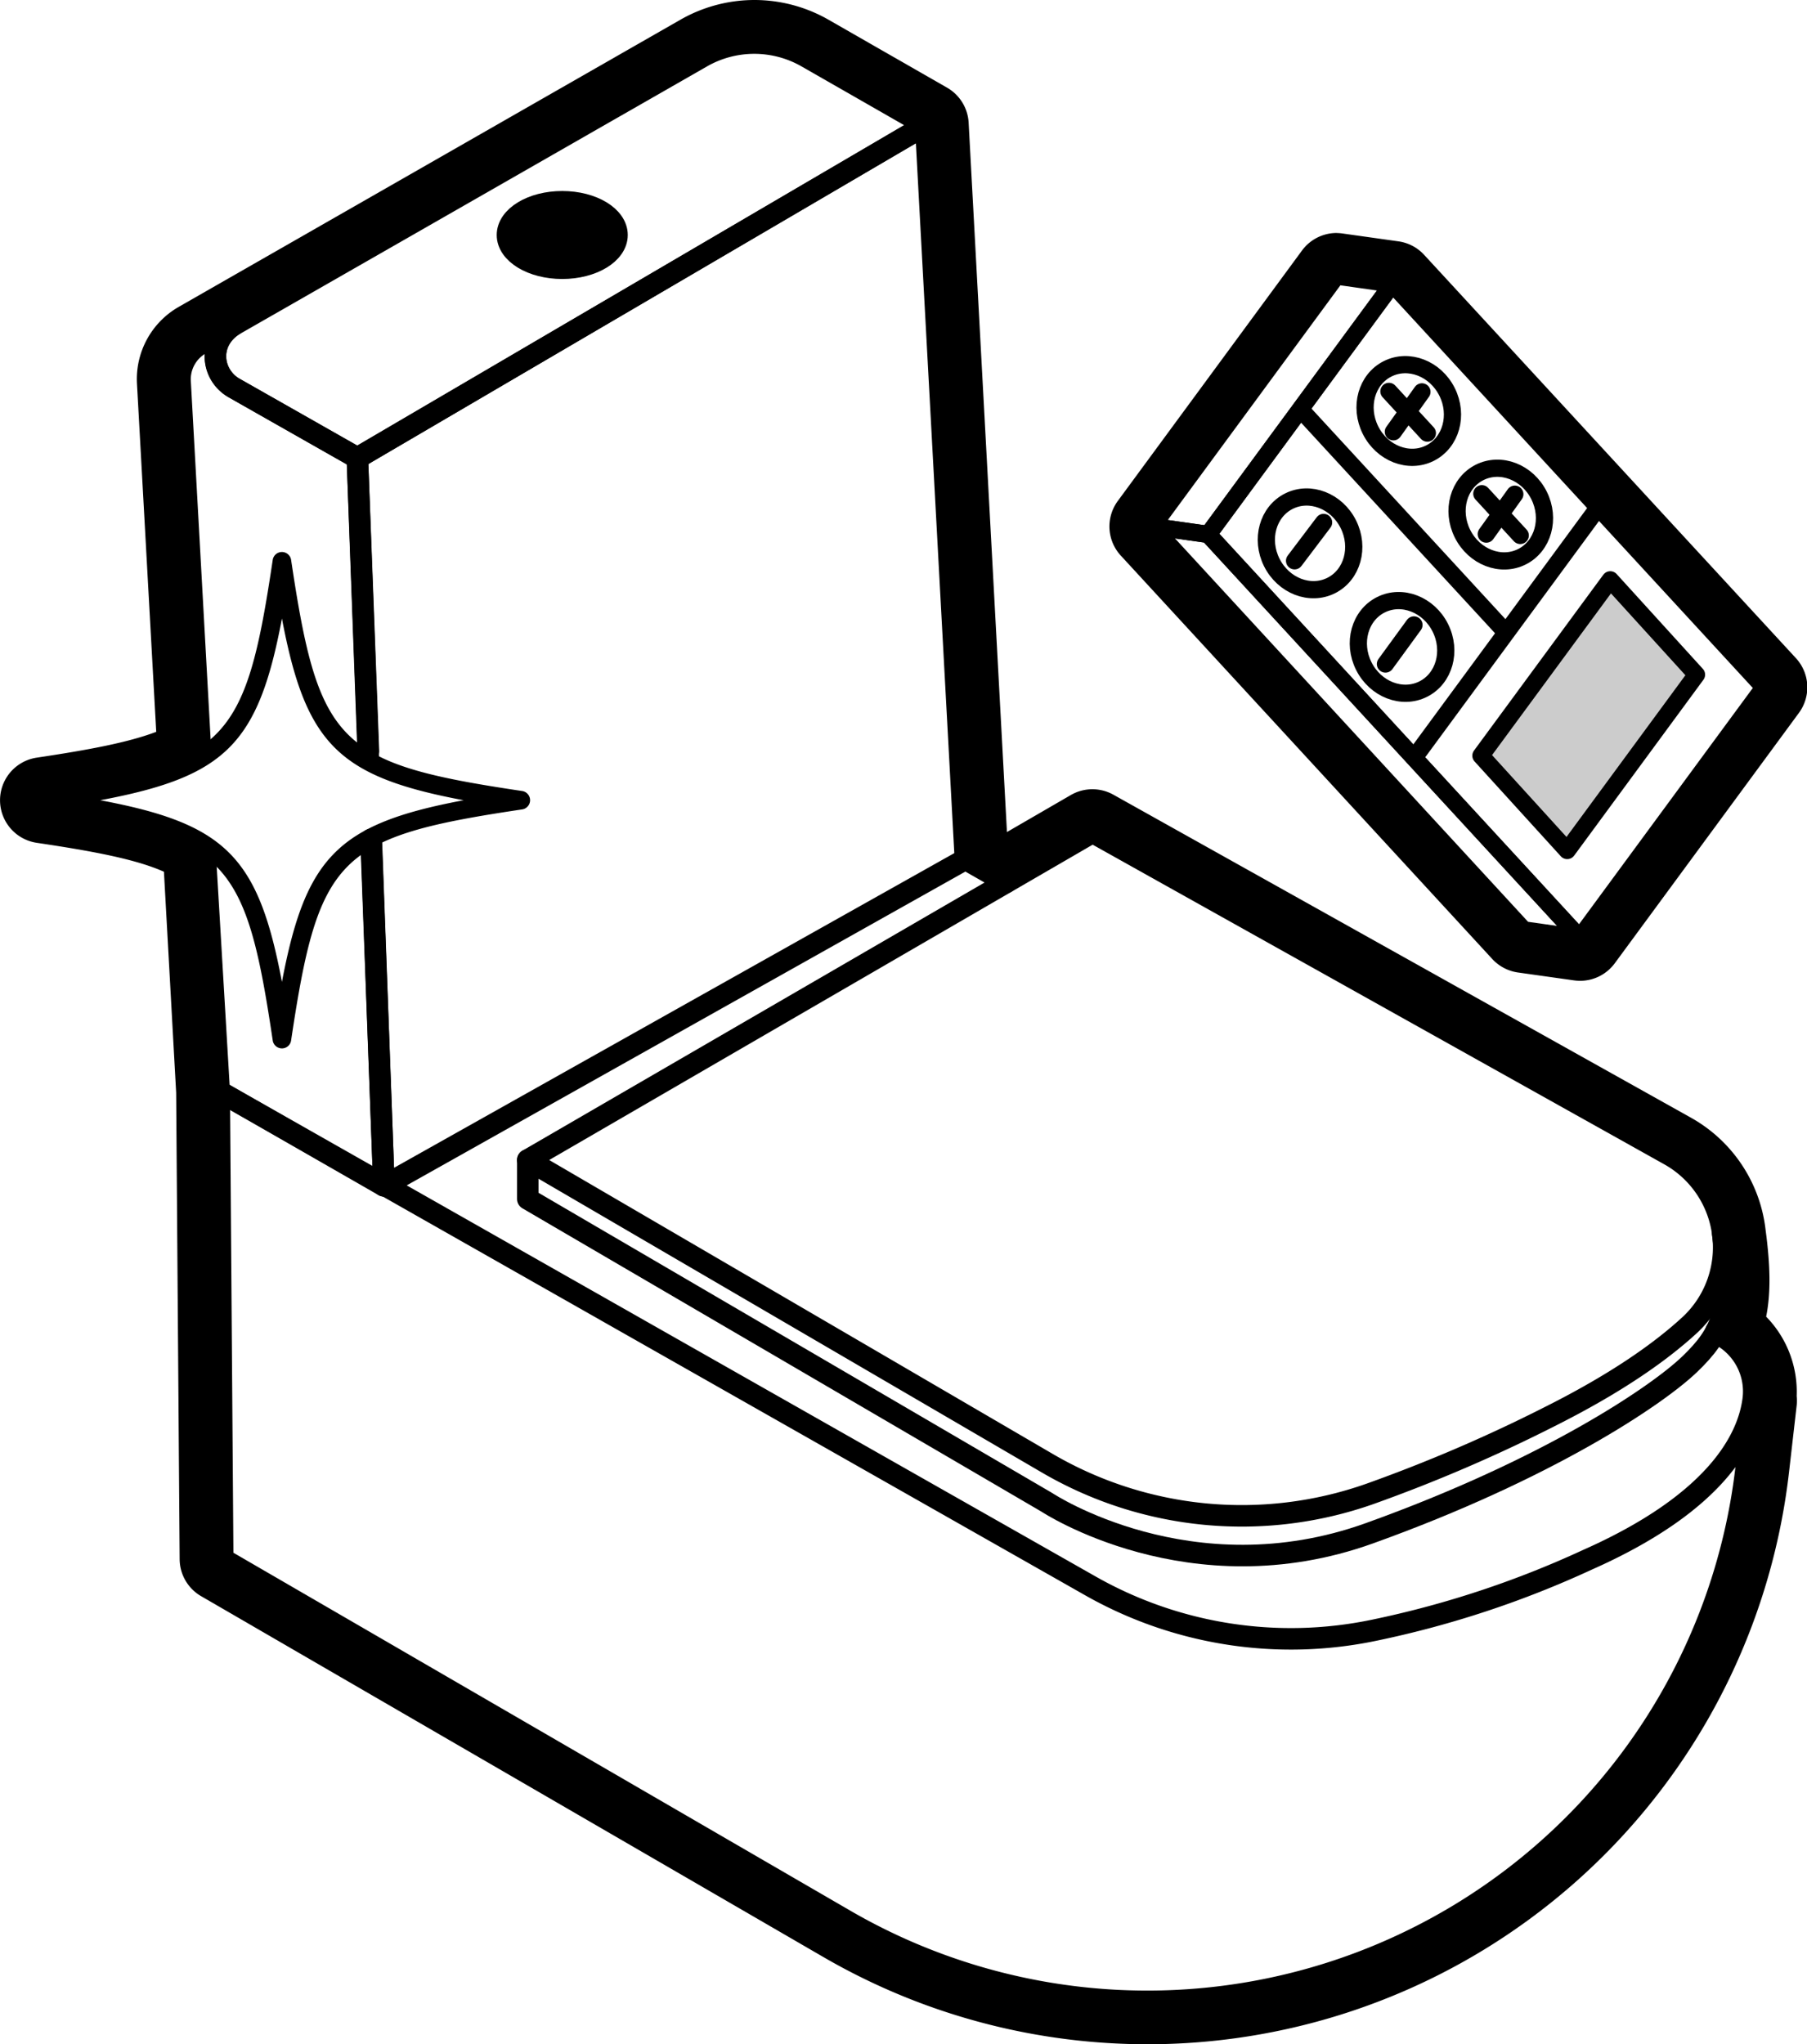 <svg xmlns="http://www.w3.org/2000/svg" viewBox="0 0 419.74 474.86"><defs><style>.cls-1,.cls-3,.cls-4{fill:none;}.cls-1,.cls-2,.cls-3,.cls-4,.cls-5{stroke:#000;}.cls-1,.cls-2,.cls-3,.cls-5{stroke-linecap:round;stroke-linejoin:round;}.cls-1,.cls-2{stroke-width:5px;}.cls-3,.cls-4,.cls-5{stroke-width:4px;}.cls-4{stroke-miterlimit:10;}.cls-5{fill-opacity:0.2;}</style></defs><title>24. Smart toilet</title><g id="Capa_2" data-name="Capa 2"><g id="Smart_toilet" data-name="Smart toilet"><line class="cls-1" x1="224.25" y1="199.59" x2="233.68" y2="204.98"/><path class="cls-1" d="M50.92,253.51,253.26,368.38a94.39,94.39,0,0,0,66,10.3,228.59,228.59,0,0,0,49.5-16.36c29.31-13,37.42-27.65,38.53-37.58a14.86,14.86,0,0,0-6.79-14.05h0l-1.88-1.53"/><path class="cls-1" d="M50.92,253.51l.81,108.63L196.26,446a140,140,0,0,0,128.1,6.39h0a140,140,0,0,0,81.27-111.56l1.77-15.45"/><path class="cls-1" d="M122.6,269.46l131.18-76.12,134,74.93a24.6,24.6,0,0,1,4.71,39.54c-6.93,6.38-17.12,13.49-32,21a359.54,359.54,0,0,1-42.38,18.25,89.54,89.54,0,0,1-74.87-7.18Z"/><path class="cls-1" d="M122.6,269.46v9.06L243.19,349s33.34,22.09,74.87,7.18,66.84-32,74.41-39.26,10.11-13,7.68-30.33"/><path class="cls-1" d="M54.25,90.06a8.36,8.36,0,0,1,0-14.53L163,13.25a24.58,24.58,0,0,1,24.41,0L215,29.05,83,106.39Z"/><polyline class="cls-1" points="47.59 197.21 50.92 253.51 89.18 275.46 86.19 195.01"/><path class="cls-1" d="M85.54,175.5,83,106.39,54.25,90.06c-4.88-3-6.27-10.33,0-14.53l-7.69,4.39a9.44,9.44,0,0,0-4.73,8.71l4.8,86.87"/><polyline class="cls-1" points="86.25 195.01 89.18 275.46 224.25 199.59 215.02 29.05 83.02 106.39 85.58 174.44"/><ellipse class="cls-2" cx="130.6" cy="54.59" rx="12.72" ry="7.72"/><path d="M65.49,243.54h0a2.17,2.17,0,0,1-2.14-1.85C57,198.9,52.48,194.39,9.68,188a2.16,2.16,0,0,1,0-4.27c42.8-6.36,47.31-10.88,53.67-53.67a2.16,2.16,0,0,1,4.27,0C74,172.87,78.5,177.39,121.3,183.75a2.16,2.16,0,0,1,0,4.27C78.5,194.39,74,198.9,67.62,241.69A2.15,2.15,0,0,1,65.49,243.54ZM23.28,185.89C52.42,191.36,60,199,65.49,228.1,71,199,78.56,191.36,107.7,185.89,78.56,180.42,71,172.82,65.49,143.67,60,172.82,52.42,180.42,23.28,185.89Z"/><path d="M175.25,10a24.57,24.57,0,0,1,12.2,3.24L215,29.05l9.23,170.54,9.43,5.39,20.1-11.64,134,74.93A24.52,24.52,0,0,1,400.21,287c1.5,10.91,1,17.2-1.59,22.2l1.88,1.53a14.86,14.86,0,0,1,6.79,14.05c0,.18-.05.37-.07.56l.18,0-1.77,15.45a140,140,0,0,1-81.27,111.56h0A140,140,0,0,1,196.26,446L51.73,362.14l-.81-108.63-3.15-57.06C40,191.16,28.44,188.63,10,185.89c17.56-2.61,28.91-5,36.64-9.82L41.81,88.63a9.44,9.44,0,0,1,4.73-8.71l7.69-4.39L163,13.25A24.52,24.52,0,0,1,175.25,10m0-10a34.67,34.67,0,0,0-17.18,4.57L49.26,66.85l-7.68,4.4a19.33,19.33,0,0,0-9.76,17.94L36.29,170c-6.48,2.47-15.73,4.2-27.76,6a10,10,0,0,0,0,19.78c13.45,2,23.1,3.85,29.55,6.72l2.84,51.32.81,108.4a10,10,0,0,0,5,8.57l144.53,83.82A150,150,0,0,0,415.57,341.93l1.77-15.45a9.94,9.94,0,0,0,0-2.18,24.94,24.94,0,0,0-7.09-18.45c1.09-5.38,1-11.75-.13-20.15a34.28,34.28,0,0,0-17.49-26.15l-134-74.94a10,10,0,0,0-9.89.07l-14.84,8.6L225,28.51a10,10,0,0,0-5-8.14L192.43,4.57A34.67,34.67,0,0,0,175.25,0Z"/><polygon class="cls-3" points="280.66 124.14 366.95 217.85 409.74 159.67 323.44 65.97 280.66 124.14"/><polygon class="cls-3" points="267.67 122.31 280.66 124.14 366.95 217.85 353.96 216.01 267.67 122.31"/><polygon class="cls-3" points="310.45 64.13 323.44 65.97 280.66 124.14 267.67 122.31 310.45 64.13"/><ellipse class="cls-4" cx="304.31" cy="126.24" rx="9.94" ry="10.96" transform="translate(-24.31 149.71) rotate(-26.62)"/><ellipse class="cls-4" cx="327.24" cy="95.49" rx="9.94" ry="10.96" transform="translate(-8.1 156.73) rotate(-26.62)"/><ellipse class="cls-4" cx="325.68" cy="150.31" rx="9.94" ry="10.96" transform="translate(-32.83 161.83) rotate(-26.62)"/><ellipse class="cls-4" cx="348.61" cy="119.56" rx="9.94" ry="10.96" transform="translate(-16.62 168.85) rotate(-26.62)"/><line class="cls-4" x1="302.05" y1="95.05" x2="349.72" y2="146.81"/><line class="cls-4" x1="328.7" y1="175.74" x2="371.48" y2="117.57"/><line class="cls-3" x1="300.71" y1="130.27" x2="307.45" y2="121.36"/><line class="cls-3" x1="321.82" y1="154.25" x2="328.44" y2="145.17"/><line class="cls-3" x1="323.66" y1="100.3" x2="330.29" y2="91.03"/><line class="cls-3" x1="322.63" y1="90.92" x2="331.55" y2="100.61"/><line class="cls-3" x1="345.24" y1="124.07" x2="351.87" y2="114.8"/><line class="cls-3" x1="344.21" y1="114.69" x2="353.13" y2="124.38"/><polygon class="cls-5" points="394.07 156.72 364.04 197.57 344 175.54 374.04 134.69 394.07 156.72"/><path d="M310.45,64.13l13,1.84,86.29,93.7L367,217.85,354,216l-86.29-93.7,42.78-58.18m0-10a10,10,0,0,0-8.06,4.08l-42.78,58.17a10,10,0,0,0,.7,12.7l86.29,93.71a10.05,10.05,0,0,0,6,3.13l13,1.83a10.83,10.83,0,0,0,1.39.1,10,10,0,0,0,8.06-4.08l42.78-58.17a10,10,0,0,0-.7-12.7L330.8,59.19a10,10,0,0,0-6-3.13l-13-1.83a11.11,11.11,0,0,0-1.4-.1Z"/></g></g></svg>